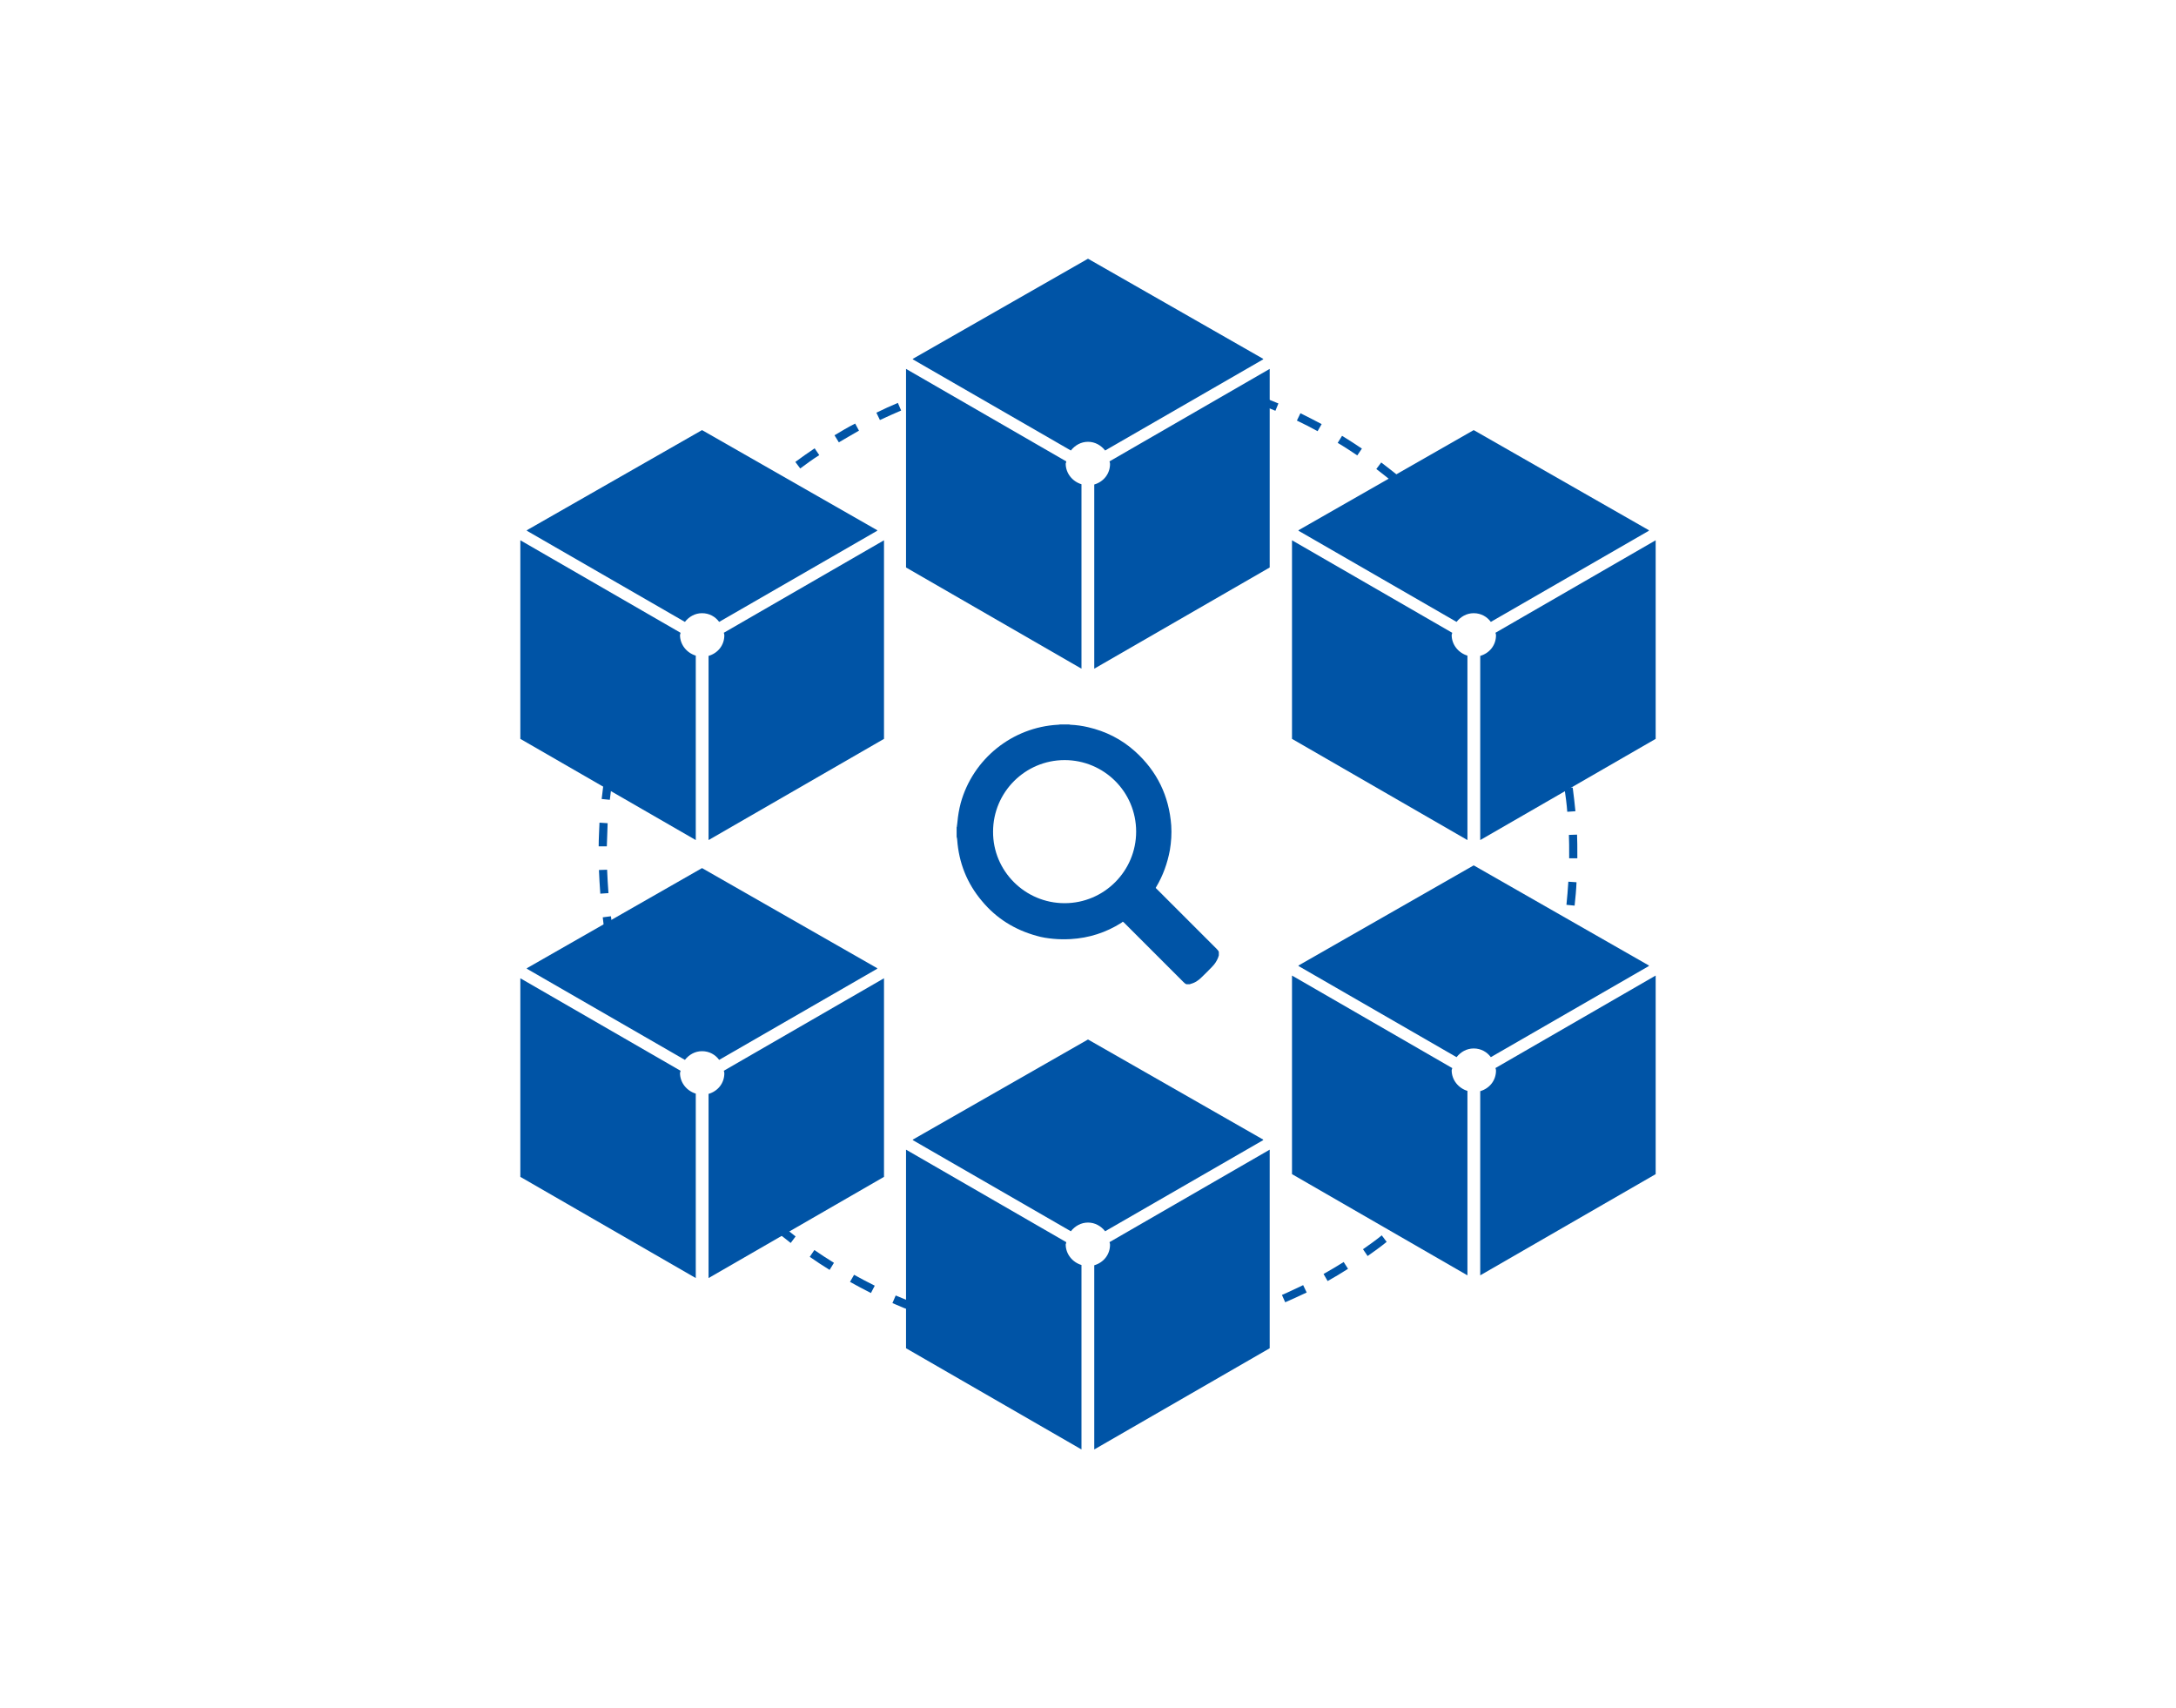 <?xml version="1.0" encoding="utf-8"?>
<!-- Generator: Adobe Illustrator 27.4.0, SVG Export Plug-In . SVG Version: 6.00 Build 0)  -->
<svg version="1.1" id="Layer_1" xmlns="http://www.w3.org/2000/svg" xmlns:xlink="http://www.w3.org/1999/xlink" x="0px" y="0px"
	 width="800px" height="628px" viewBox="0 0 800 628" style="enable-background:new 0 0 800 628;" xml:space="preserve">
<style type="text/css">
	.st0{fill:#0054A6;}
</style>
<path class="st0" d="M258,208.5l-2.4-1.8c1.7-2.3,3.5-4.6,5.4-6.9l2.3,1.9C261.5,203.9,259.7,206.2,258,208.5z M268.9,195.2l-2.2-2
	c1.9-2.1,4-4.3,6-6.3l2.1,2.1C272.8,191,270.8,193.1,268.9,195.2z M281,183.1l-2-2.2c2.1-1.9,4.4-3.9,6.6-5.7l1.9,2.3
	C285.3,179.3,283.1,181.2,281,183.1z M294.2,172.2l-1.8-2.4c2.3-1.7,4.7-3.4,7.1-5l1.7,2.5C298.8,168.8,296.5,170.5,294.2,172.2z
	 M308.4,162.6l-1.6-2.6c2.5-1.5,5-3,7.6-4.3l1.4,2.6C313.4,159.7,310.9,161.1,308.4,162.6z M323.5,154.4l-1.3-2.7
	c2.6-1.3,5.3-2.5,7.9-3.6l1.2,2.8C328.7,152,326.1,153.2,323.5,154.4z M339.3,147.8l-1-2.8l1.2-0.4l1,2.8L339.3,147.8z"/>
<path class="st0" d="M226.8,362.8c-0.8-2.8-1.5-5.6-2.2-8.5l2.9-0.7c0.6,2.8,1.3,5.6,2.1,8.3L226.8,362.8z M222.9,345.8
	c-0.5-2.8-1-5.7-1.3-8.6l3-0.4c0.4,2.8,0.8,5.7,1.3,8.5L222.9,345.8z M220.7,328.5c-0.2-2.9-0.4-5.8-0.5-8.7l3-0.1
	c0.1,2.8,0.3,5.7,0.5,8.6L220.7,328.5z M223.1,311.1h-3c0-2.9,0.2-5.8,0.3-8.7l3,0.2C223.3,305.4,223.2,308.3,223.1,311.1z
	 M224.2,294l-3-0.3c0.3-2.9,0.7-5.8,1.2-8.6l3,0.5C224.9,288.3,224.5,291.2,224.2,294z M226.9,277.1l-2.9-0.6c0.6-2.8,1.3-5.7,2-8.5
	l2.9,0.8C228.2,271.5,227.5,274.3,226.9,277.1z M231.3,260.5l-2.9-0.9c0.3-1,0.7-2.1,1-3.1l2.8,1C232,258.5,231.6,259.5,231.3,260.5
	z"/>
<path class="st0" d="M352.8,487.7c-2.8-0.8-5.6-1.6-8.4-2.5l0.9-2.9c2.7,0.9,5.5,1.7,8.2,2.4L352.8,487.7z M336.2,482.3
	c-2.7-1-5.4-2.1-8.1-3.3l1.2-2.8c2.6,1.1,5.3,2.2,7.9,3.2L336.2,482.3z M320.2,475.3c-2.6-1.3-5.2-2.7-7.7-4.1l1.5-2.6
	c2.5,1.4,5,2.7,7.6,4L320.2,475.3z M305,466.8c-2.4-1.5-4.9-3.1-7.3-4.8l1.7-2.5c2.3,1.6,4.8,3.2,7.2,4.7L305,466.8z M290.7,456.9
	c-2.3-1.8-4.6-3.6-6.8-5.5l1.9-2.3c2.2,1.8,4.4,3.6,6.7,5.4L290.7,456.9z M277.4,445.6c-0.3-0.3-0.7-0.6-1-1l2.1-2.2
	c0.3,0.3,0.7,0.6,1,0.9L277.4,445.6z"/>
<path class="st0" d="M447.2,487.7l-0.8-2.9l0.6-0.2l0.8,2.9L447.2,487.7z M456.2,485l-0.9-2.9c2.7-0.9,5.4-1.8,8.1-2.9l1.1,2.8
	C461.7,483.1,458.9,484.1,456.2,485z M472.5,478.7l-1.2-2.7c2.6-1.1,5.2-2.4,7.8-3.6l1.3,2.7C477.8,476.3,475.1,477.6,472.5,478.7z
	 M488.1,470.9l-1.5-2.6c2.5-1.4,5-2.9,7.4-4.4l1.6,2.5C493.1,468,490.6,469.5,488.1,470.9z M502.8,461.7l-1.7-2.5
	c2.3-1.6,4.7-3.3,6.9-5.1l1.8,2.4C507.6,458.3,505.2,460,502.8,461.7z M516.6,451l-1.9-2.3c2.2-1.9,4.3-3.8,6.4-5.7l2.1,2.2
	C521,447.2,518.8,449.1,516.6,451z"/>
<path class="st0" d="M576.3,350.2l-2.9-0.6c0.6-2.8,1.1-5.6,1.5-8.4l3,0.5C577.4,344.4,576.9,347.3,576.3,350.2z M578.9,332.9
	l-3-0.3c0.3-2.8,0.5-5.7,0.7-8.5l3,0.2C579.5,327.1,579.2,330.1,578.9,332.9z M579.9,315.5h-3c0-0.5,0-1,0-1.5c0-2.4,0-4.7-0.1-7.1
	l3-0.1c0.1,2.4,0.1,4.8,0.1,7.2C579.9,314.5,579.9,315,579.9,315.5z M576.2,298.4c-0.2-2.8-0.6-5.7-1-8.5l3-0.4
	c0.4,2.9,0.7,5.8,1,8.7L576.2,298.4z M573.9,281.4c-0.5-2.8-1.1-5.6-1.8-8.4l2.9-0.7c0.7,2.8,1.3,5.7,1.8,8.5L573.9,281.4z
	 M570,264.7c-0.8-2.7-1.7-5.5-2.6-8.2l2.8-1c0.9,2.7,1.8,5.5,2.6,8.3L570,264.7z"/>
<path class="st0" d="M525.4,189.2c-2-2-4.1-4-6.2-5.9l2-2.2c2.1,2,4.3,4,6.3,6L525.4,189.2z M512.7,177.7c-2.2-1.8-4.5-3.6-6.7-5.3
	l1.8-2.4c2.3,1.7,4.6,3.6,6.9,5.4L512.7,177.7z M499,167.4c-2.4-1.6-4.8-3.2-7.2-4.6l1.6-2.6c2.5,1.5,4.9,3.1,7.3,4.7L499,167.4z
	 M484.4,158.5c-2.5-1.4-5.1-2.7-7.6-3.9l1.3-2.7c2.6,1.3,5.2,2.6,7.8,4L484.4,158.5z M468.9,151c-2.6-1.1-5.3-2.2-8-3.1l1-2.8
	c2.7,1,5.4,2.1,8.1,3.2L468.9,151z"/>
<g>
	<path class="st0" d="M466.8,208.6v-73l-58.9,34c0.1,0.3,0.2,0.6,0.2,0.9c0,3.7-2.4,6.6-5.8,7.6v67.7L466.8,208.6L466.8,208.6z
		 M406.3,165.6l58.1-33.5v-0.2L400,95.1l-64.4,36.8v0.2l58.1,33.5c1.5-1.9,3.7-3.2,6.3-3.2C402.6,162.4,404.8,163.7,406.3,165.6
		L406.3,165.6z M392,169.6l-58.9-34v73l64.5,37.2V178c-3.3-1-5.8-4-5.8-7.6C391.9,170.2,392,169.9,392,169.6L392,169.6z"/>
	<path class="st0" d="M466.8,495.6v-73l-58.9,34c0.1,0.3,0.2,0.6,0.2,0.9c0,3.7-2.4,6.6-5.8,7.6v67.7L466.8,495.6L466.8,495.6z
		 M406.3,452.6l58.1-33.5v-0.2L400,382.1l-64.4,36.8v0.2l58.1,33.5c1.5-1.9,3.7-3.2,6.3-3.2C402.6,449.4,404.8,450.7,406.3,452.6
		L406.3,452.6z M392,456.6l-58.9-34v73l64.5,37.2V465c-3.3-1-5.8-4-5.8-7.6C391.9,457.2,392,456.9,392,456.6L392,456.6z"/>
	<g>
		<path class="st0" d="M325,271.6v-73l-58.9,34c0.1,0.3,0.2,0.6,0.2,0.9c0,3.7-2.4,6.6-5.8,7.6v67.7L325,271.6L325,271.6z
			 M264.4,228.6l58.1-33.5v-0.2l-64.4-36.8l-64.4,36.8v0.2l58.1,33.5c1.5-1.9,3.7-3.2,6.3-3.2C260.8,225.4,263,226.7,264.4,228.6
			L264.4,228.6z M250.2,232.6l-58.9-34v73l64.5,37.2V241c-3.3-1-5.8-4-5.8-7.6C250,233.2,250.2,232.9,250.2,232.6L250.2,232.6z"/>
		<path class="st0" d="M608.7,271.6v-73l-58.9,34c0.1,0.3,0.2,0.6,0.2,0.9c0,3.7-2.4,6.6-5.8,7.6v67.7L608.7,271.6L608.7,271.6z
			 M548.1,228.6l58.1-33.5v-0.2l-64.4-36.8l-64.4,36.8v0.2l58.1,33.5c1.5-1.9,3.7-3.2,6.3-3.2C544.5,225.4,546.7,226.7,548.1,228.6
			L548.1,228.6z M533.9,232.6l-58.9-34v73l64.5,37.2V241c-3.3-1-5.8-4-5.8-7.6C533.7,233.2,533.9,232.9,533.9,232.6L533.9,232.6z"/>
		<path class="st0" d="M325,432.6v-73l-58.9,34c0.1,0.3,0.2,0.6,0.2,0.9c0,3.7-2.4,6.6-5.8,7.6v67.7L325,432.6L325,432.6z
			 M264.4,389.6l58.1-33.5v-0.2l-64.4-36.8l-64.4,36.8v0.2l58.1,33.5c1.5-1.9,3.7-3.2,6.3-3.2C260.8,386.4,263,387.7,264.4,389.6
			L264.4,389.6z M250.2,393.6l-58.9-34v73l64.5,37.2V402c-3.3-1-5.8-4-5.8-7.6C250,394.2,250.2,393.9,250.2,393.6L250.2,393.6z"/>
		<path class="st0" d="M608.7,431.6v-73l-58.9,34c0.1,0.3,0.2,0.6,0.2,0.9c0,3.7-2.4,6.6-5.8,7.6v67.7L608.7,431.6L608.7,431.6z
			 M548.1,388.6l58.1-33.5v-0.2l-64.4-36.8l-64.4,36.8v0.2l58.1,33.5c1.5-1.9,3.7-3.2,6.3-3.2C544.5,385.4,546.7,386.7,548.1,388.6
			L548.1,388.6z M533.9,392.6l-58.9-34v73l64.5,37.2V401c-3.3-1-5.8-4-5.8-7.6C533.7,393.2,533.9,392.9,533.9,392.6L533.9,392.6z"/>
	</g>
</g>
<path class="st0" d="M389.7,266.3c1.1,0,2.3,0,3.3,0c0.2,0,0.4,0.1,0.5,0.1c2.2,0.1,4.4,0.4,6.5,0.9c6.5,1.5,12.3,4.4,17.3,8.9
	c8.1,7.3,12.5,16.4,13.3,27.2c0.2,3.1,0,6.1-0.5,9.1c-0.9,4.8-2.5,9.3-5,13.5c-0.1,0.1-0.1,0.2-0.2,0.4c0.1,0.1,0.2,0.2,0.3,0.3
	c7.3,7.3,14.7,14.7,22.1,22.1c0.3,0.3,0.6,0.6,0.8,1.1c0,0.4,0,0.9,0,1.3c-0.1,0.3-0.2,0.6-0.3,0.9c-0.5,1.2-1.2,2.3-2.2,3.3
	c-1.2,1.3-2.5,2.5-3.8,3.8c-1.2,1.2-2.5,2.1-4.2,2.5l-0.1,0.1c-0.4,0-0.9,0-1.3,0c-0.5-0.2-0.8-0.5-1.2-0.9
	c-7.3-7.3-14.5-14.5-21.8-21.8c-0.1-0.1-0.3-0.2-0.4-0.3c-0.1,0-0.1,0-0.1,0.1c-0.2,0.1-0.3,0.2-0.4,0.3c-5.7,3.6-11.9,5.6-18.7,6
	c-2.1,0.1-4.2,0.1-6.3-0.1s-4.2-0.5-6.2-1.1c-8-2.2-14.8-6.4-20.1-12.8c-5.5-6.5-8.5-14.1-9.1-22.6c0-0.3-0.1-0.6-0.2-1
	c0-1.1,0-2.3,0-3.5c0.1-0.1,0.1-0.3,0.1-0.4c0.1-0.5,0.1-1,0.2-1.6c0.2-2.3,0.6-4.6,1.2-6.9c4.5-16.3,19-27.9,35.8-28.8
	C389.5,266.4,389.6,266.3,389.7,266.3L389.7,266.3z M365.1,305.7c-0.1,14.4,11.7,26.3,26.3,26.3c14.5,0,26.3-11.8,26.3-26.3
	c0-14.7-11.9-26.3-26.3-26.3C376.9,279.4,365.1,291.2,365.1,305.7L365.1,305.7z"/>
</svg>
